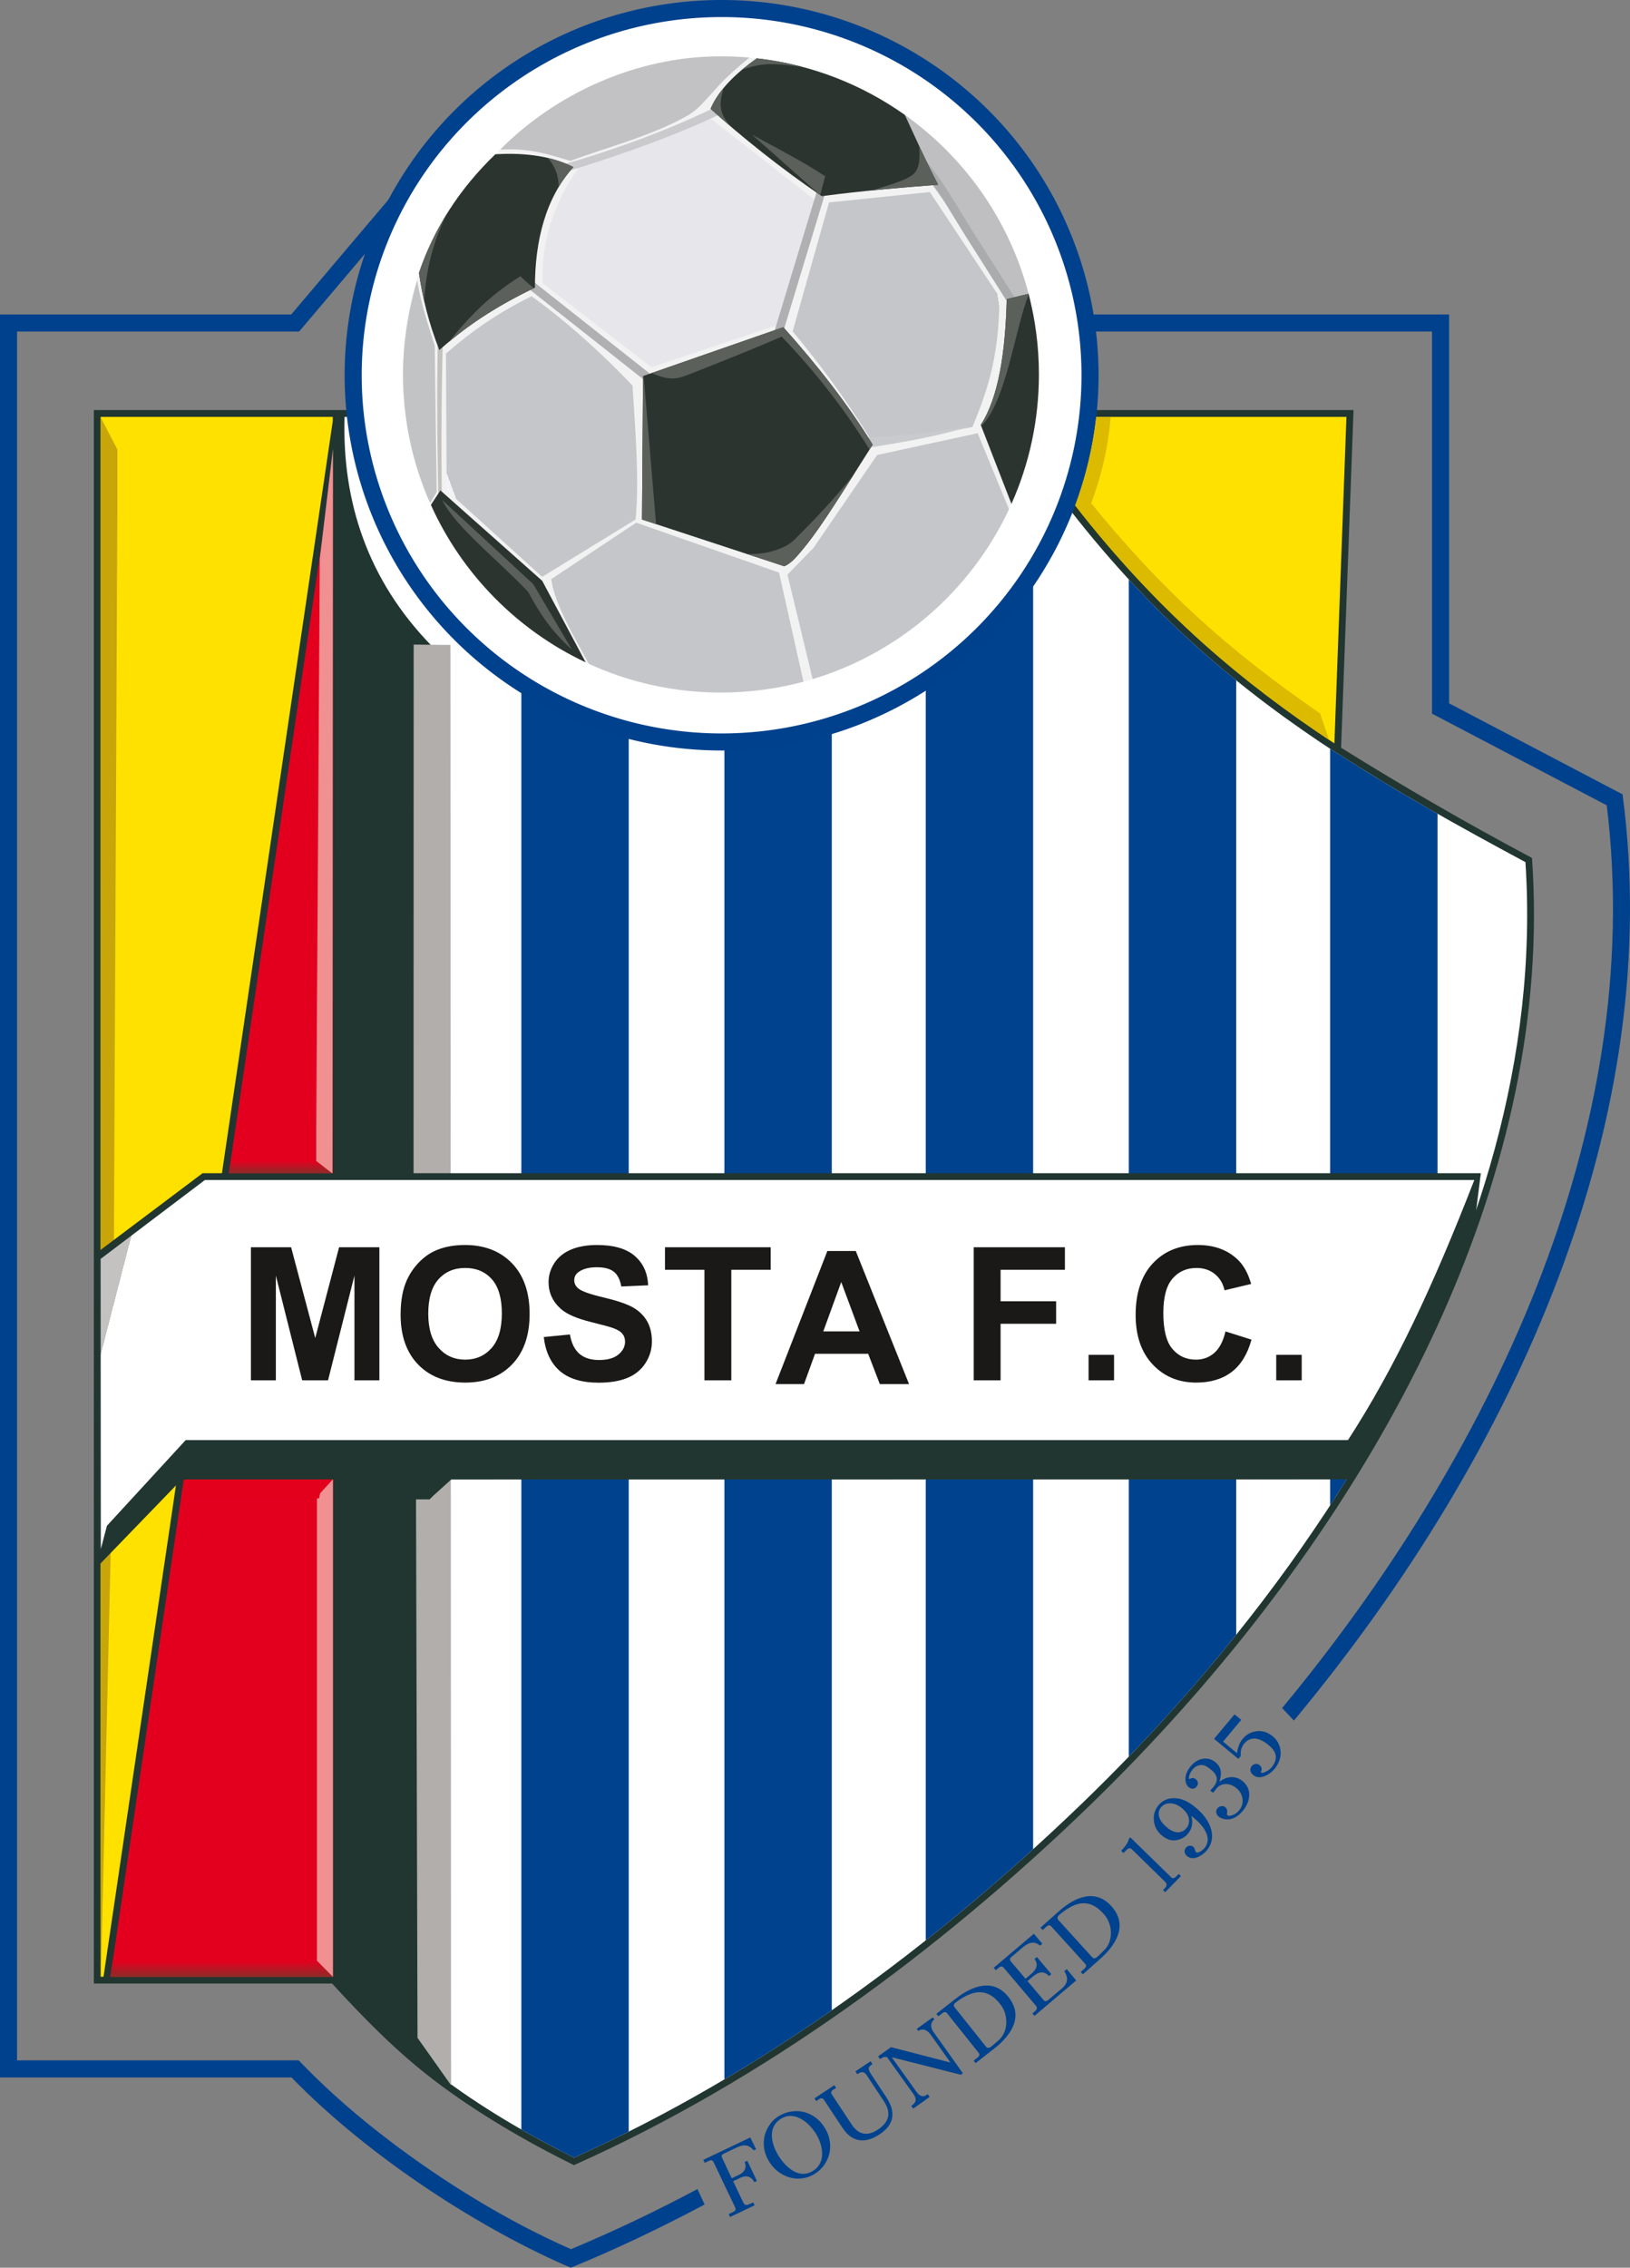 <svg xmlns="http://www.w3.org/2000/svg" xmlns:xlink="http://www.w3.org/1999/xlink" viewBox="93.8 137.48 407.68 566.93">
  <rect x="93.8" y="137.48" width="407.68" height="566.93" fill="#808080" stroke="none"/>
  <path fill="#00418d" fill-rule="evenodd" d="M93.801 216.1h72.836l35.248-41.619L262.83 216.1h193.4v97.211l43.382 22.751c10.718 80.377-25.7 163.622-82.188 231.562l-2.952-3.126c51.566-62.221 91.235-143.719 81.189-225.689l-43.699-22.917v-95.524H261.512l-58.856-40.193-34.04 40.193H98.069v432.208h70.438l1.257 1.29c6.559 6.736 13.758 12.926 21.232 18.622 13.753 10.482 29.678 20.303 45.611 27.288 10.696-4.457 21.259-9.498 31.645-15.032l1.771 3.864c-11.2 5.97-22.379 11.256-33.452 15.802-21.802-9.29-49.96-27.126-69.863-47.566H93.801V216.1z"/>
  <path fill="#213630" fill-rule="evenodd" d="M237.334 678.771c47.426-21.148 91.311-53.529 128.394-89.319 8.271-7.982 16.247-16.271 23.897-24.85 50.84-57.017 92.945-133.923 87.338-212.638-17.079-9.074-32.733-18.198-47.742-27.55l3.11-84.415H255.711l-49.666-34.771-24.884 34.771h-63.887v393.371h59.584c7.997 8.713 16.083 16.99 25.521 24.183 10.63 8.102 22.819 15.206 34.955 21.217z"/>
  <path fill="#e3001e" fill-rule="evenodd" d="M121.419 631.663h55.61v-377.195l-55.61 377.195z"/>
  <path fill="#ffe100" fill-rule="evenodd" d="M177.029 241.706H118.981v389.957h.713l57.335-388.898v-1.059z"/>
  <path fill="#fff" fill-rule="evenodd" d="M237.372 676.884c47-21.088 90.219-52.997 127.17-88.66 8.24-7.953 16.187-16.21 23.808-24.758 19.586-21.966 37.206-46.084 51.535-71.81 23.51-42.209 38.675-89.931 35.438-138.642-17.125-9.204-32.01-17.508-46.792-27.082l-.015.079c-12.192-7.908-23.795-16.519-34.656-26.204-12.667-11.296-24.03-23.777-34.312-37.273l-.093.066-14.621-20.894h-89.662l-48.723-34.111-24.412 34.111h-3.127l-.174 1.183v390.002c7.691 8.351 15.623 16.404 24.677 23.305 10.488 7.994 22.154 14.801 33.959 20.687z"/>
  <path fill="#213630" fill-rule="evenodd" d="M201.545 298.719v128.331l9.421 9.044 3.768 65.57-3.067.934-10.122 8.537V651.371l5.415 7.812c-8.907-5.324-22.313-18.343-28.758-26.293l-.458-391.572 2.247.098c-.735 21.703 5.985 41.237 21.555 57.302z"/>
  <path fill="#00428d" fill-rule="evenodd" d="M251.051 238.821v431.57c-4.522 2.263-9.082 4.43-13.679 6.493-4.43-2.209-8.841-4.548-13.177-7.03V220.019l26.856 18.802zm50.786 2.886v398.338c-8.752 6.092-17.711 11.873-26.856 17.283V241.706h26.856zm50.359 10.519v347.556c-8.655 7.856-17.617 15.479-26.856 22.791V241.706h19.495l7.361 10.519zm50.786 55.333v238.626c-4.734 5.896-9.618 11.66-14.632 17.283-3.987 4.472-8.064 8.864-12.224 13.174V282.339c5.615 6.095 11.518 11.925 17.735 17.469 2.985 2.662 6.027 5.242 9.121 7.75zm50.359 33.363v123.811c-4.067 9.185-8.582 18.173-13.456 26.924-4.196 7.533-8.674 14.927-13.4 22.17V324.683c.676.445 1.353.888 2.032 1.329l.015-.079c8.121 5.26 16.272 10.136 24.809 14.989z"/>
  <path fill="#ffe100" fill-rule="evenodd" d="m360.229 260.728.057-.043.517.679c10.243 13.461 21.565 25.908 34.194 37.169 10.231 9.123 21.125 17.286 32.55 24.805l3.012-81.633h-83.641l13.31 19.022z"/>
  <path fill="#00418d" fill-rule="evenodd" d="M274.28 137.48a94.282 93.813 0 0 1 94.282 93.813 94.282 93.813 0 1 1-94.282-93.813z"/>
  <path fill="#fff" fill-rule="evenodd" d="M274.28 141.748a90.014 89.546 0 0 1 90.014 89.546 90.014 89.546 0 1 1-90.014-89.546z"/>
  <defs>
    <linearGradient id="a">
      <stop offset="201392128%" stop-color="#c8a609"/>
      <stop offset="201392195%" stop-color="#c8a609"/>
      <stop offset="100%" stop-color="#ffe100"/>
    </linearGradient>
    <linearGradient xlink:href="#a" id="b" x1="0" x2="0" y1="0" y2="1" gradientTransform="rotate(-89 .5 .5)" gradientUnits="objectBoundingBox"/>
  </defs>
  <path fill="url(#b)" d="m119.028 241.915 4.196 8.062-1.178 251.165-3.015 130.837-.002-390.064z"/>
  <defs>
    <linearGradient id="c">
      <stop offset="201392128%" stop-color="#f09091"/>
      <stop offset="201392189%" stop-color="#f08d8d"/>
      <stop offset="201392213%" stop-color="#e41823"/>
      <stop offset="100%" stop-color="#e3001d"/>
    </linearGradient>
    <linearGradient xlink:href="#c" id="d" x1="0" x2="0" y1="0" y2="1" gradientTransform="rotate(90 .5 .5)" gradientUnits="objectBoundingBox"/>
  </defs>
  <path fill="url(#d)" d="m173.781 277.194-.942 150.535 4.123 3.298.118-181.395-3.298 27.563z"/>
  <defs>
    <linearGradient id="e">
      <stop offset="201392128%" stop-color="#f09091"/>
      <stop offset="201392189%" stop-color="#f08d8d"/>
      <stop offset="201392213%" stop-color="#e41823"/>
      <stop offset="100%" stop-color="#e3001d"/>
    </linearGradient>
    <linearGradient xlink:href="#e" id="f" x1="0" x2="0" y1="0" y2="1" gradientTransform="rotate(90 .5 .5)" gradientUnits="objectBoundingBox"/>
  </defs>
  <path fill="url(#f)" d="m177.079 507.268-4.005 3.179v117.287l4.004 4.005 0-124.472z"/>
  <defs>
    <linearGradient id="g">
      <stop offset="0%" stop-color="#e3001f"/>
      <stop offset="100%" stop-color="#8b2c28"/>
    </linearGradient>
    <linearGradient xlink:href="#g" id="h" x1="0" x2="0" y1="0" y2="1" gradientUnits="objectBoundingBox"/>
  </defs>
  <path fill="url(#h)" d="m177.079 631.739-55.714.001.589-3.95 51.237.001 3.887 3.949z"/>
  <defs>
    <linearGradient id="i">
      <stop offset="201392128%" stop-color="#b1aeac"/>
      <stop offset="201392175%" stop-color="#b1aeac"/>
      <stop offset="201392185%" stop-color="#828380"/>
      <stop offset="201392193%" stop-color="#273a34"/>
      <stop offset="100%" stop-color="#213630"/>
    </linearGradient>
    <linearGradient xlink:href="#i" id="j" x1="0" x2="0" y1="0" y2="1" gradientTransform="rotate(90 .5 .5)" gradientUnits="objectBoundingBox"/>
  </defs>
  <path fill="url(#j)" d="m206.456 298.714.16 360.072-8.394-11.847-.451-162.987 8.185-51.251-8.72 1.508.029-135.583 9.191.087z"/>
  <path fill="#213630" fill-rule="evenodd" d="m139.238 507.364-21.451 22.187.022-78.724 26.664-20.05h319.699l-1.633 12.937c-8.901 22.45-18.104 42.881-30.511 63.618l-292.789.032z"/>
  <defs>
    <linearGradient id="k">
      <stop offset="201392128%" stop-color="#fff"/>
      <stop offset="201392221%" stop-color="#fff"/>
      <stop offset="100%" stop-color="#c4c2c0"/>
    </linearGradient>
    <linearGradient xlink:href="#k" id="l" x1="0" x2="0" y1="0" y2="1" gradientTransform="rotate(94 .5 .5)" gradientUnits="objectBoundingBox"/>
  </defs>
  <path fill="url(#l)" d="M462.512 432.484h-317.471l-26.076 19.729.05 72.529 1.533-5.82 19.737-21.463h290.66c11.701-18.098 21.123-38.113 31.567-64.975z"/>
  <defs>
    <linearGradient id="m">
      <stop offset="201392128%" stop-color="#fff"/>
      <stop offset="201392220%" stop-color="#fff"/>
      <stop offset="100%" stop-color="#cbcbca"/>
    </linearGradient>
    <linearGradient xlink:href="#m" id="n" x1="0" x2="0" y1="0" y2="1" gradientUnits="objectBoundingBox"/>
  </defs>
  <path fill="url(#n)" d="M462.512 432.484h-317.471l-4.756 64.975h290.66c11.701-18.098 21.123-38.113 31.567-64.975z"/>
  <defs>
    <linearGradient id="o">
      <stop offset="0%" stop-color="#e3001f"/>
      <stop offset="100%" stop-color="#8b2c28"/>
    </linearGradient>
    <linearGradient xlink:href="#o" id="p" x1="0" x2="0" y1="0" y2="1" gradientUnits="objectBoundingBox"/>
  </defs>
  <path fill="url(#p)" d="M151.07 430.803h25.817l-4.008-3.072h-21.338l-.471 3.072z"/>
  <defs>
    <linearGradient id="q">
      <stop offset="201392128%" stop-color="#e3001d"/>
      <stop offset="201392138%" stop-color="#e4041f"/>
      <stop offset="201392150%" stop-color="#e9584e"/>
      <stop offset="201392174%" stop-color="#eb6154"/>
      <stop offset="201392200%" stop-color="#e52327"/>
      <stop offset="100%" stop-color="#e3001d"/>
    </linearGradient>
    <linearGradient xlink:href="#q" id="r" x1="0" x2="0" y1="0" y2="1" gradientTransform="rotate(180 .5 .5)" gradientUnits="objectBoundingBox"/>
  </defs>
  <path fill="url(#r)" d="M177.01 507.37h-36.327l-.729 4.715h33.642l.269-1.275 3.145-3.44z"/>
  <defs>
    <linearGradient id="s">
      <stop offset="201392128%" stop-color="#213630"/>
      <stop offset="201392154%" stop-color="#655b5a"/>
      <stop offset="201392176%" stop-color="#665c5a"/>
      <stop offset="201392205%" stop-color="#263933"/>
      <stop offset="100%" stop-color="#213630"/>
    </linearGradient>
    <linearGradient xlink:href="#s" id="t" x1="0" x2="0" y1="0" y2="1" gradientTransform="rotate(180 .5 .5)" gradientUnits="objectBoundingBox"/>
  </defs>
  <path fill="url(#t)" d="m207.325 506.75-28.484.124 0 5.452h22.398l1.02-.998 5.065-4.578z"/>
  <path fill="#1b1918" fill-rule="evenodd" d="M156.557 482.563V449.298h10.053l6.034 22.693 5.964-22.693h10.076v33.265h-6.235v-26.186l-6.606 26.186h-6.467l-6.583-26.186v26.186h-6.235zm37.44-16.427c0-3.392.503-6.235 1.518-8.535.759-1.688 1.789-3.214 3.098-4.562 1.309-1.34 2.742-2.339 4.298-2.99 2.076-.883 4.461-1.317 7.172-1.317 4.903 0 8.822 1.518 11.765 4.562 2.943 3.036 4.415 7.265 4.415 12.679 0 5.375-1.464 9.573-4.384 12.609-2.92 3.028-6.823 4.546-11.703 4.546-4.949 0-8.884-1.51-11.804-4.523-2.92-3.02-4.376-7.18-4.376-12.47zm6.916-.225c0 3.764.875 6.622 2.61 8.566 1.742 1.944 3.95 2.912 6.63 2.912 2.672 0 4.872-.96 6.591-2.897 1.712-1.929 2.571-4.818 2.571-8.675 0-3.811-.836-6.653-2.502-8.535-1.673-1.874-3.896-2.811-6.661-2.811-2.773 0-5.003.953-6.699 2.85-1.689 1.897-2.541 4.755-2.541 8.589zm28.889 5.832 6.537-.643c.388 2.2 1.185 3.811 2.393 4.84 1.2 1.023 2.819 1.542 4.864 1.542 2.161 0 3.795-.457 4.887-1.379 1.1-.914 1.649-1.983 1.649-3.206 0-.79-.232-1.456-.697-2.006-.457-.558-1.262-1.038-2.416-1.441-.782-.279-2.579-.759-5.375-1.456-3.602-.891-6.127-1.99-7.575-3.292-2.045-1.828-3.067-4.058-3.067-6.692 0-1.696.48-3.276 1.441-4.755.96-1.472 2.347-2.594 4.151-3.369 1.812-.767 3.989-1.154 6.545-1.154 4.182 0 7.319.914 9.434 2.742 2.107 1.835 3.214 4.275 3.322 7.335l-6.715.294c-.287-1.712-.906-2.943-1.851-3.687-.945-.752-2.362-1.123-4.252-1.123-1.952 0-3.486.395-4.585 1.2-.712.511-1.069 1.201-1.069 2.061 0 .79.333 1.464.999 2.021.844.713 2.905 1.456 6.173 2.223 3.269.774 5.685 1.572 7.25 2.393 1.565.828 2.788 1.952 3.679 3.384.883 1.433 1.325 3.199 1.325 5.298 0 1.905-.527 3.694-1.588 5.352-1.061 1.665-2.556 2.905-4.492 3.71-1.936.814-4.353 1.216-7.242 1.216-4.206 0-7.436-.968-9.69-2.912-2.254-1.944-3.602-4.779-4.035-8.497zm40.182 10.82v-27.635h-9.867v-5.63h26.434v5.63h-9.844v27.635h-6.723zm51.172.929h-7.311l-2.905-7.559h-13.298l-2.742 7.559h-7.125l12.958-33.265h7.102l13.322 33.265zm-12.369-13.159-4.585-12.346-4.492 12.346h9.077zm28.549 12.23V449.298h22.81v5.63h-16.087v7.869h13.887v5.631h-13.887v14.135h-6.723zm28.726 0v-6.374h6.374v6.374h-6.374zm34.241-12.23 6.506 2.06c-.999 3.633-2.656 6.328-4.98 8.094-2.316 1.758-5.267 2.641-8.837 2.641-4.415 0-8.047-1.51-10.889-4.523-2.843-3.02-4.268-7.149-4.268-12.376 0-5.538 1.433-9.837 4.291-12.903 2.858-3.059 6.615-4.593 11.277-4.593 4.066 0 7.373 1.2 9.914 3.609 1.518 1.417 2.648 3.462 3.408 6.126l-6.653 1.588c-.387-1.727-1.208-3.09-2.463-4.089-1.247-.999-2.765-1.495-4.546-1.495-2.463 0-4.469.883-6.002 2.656-1.534 1.766-2.3 4.632-2.3 8.597 0 4.205.751 7.203 2.269 8.984 1.51 1.789 3.477 2.68 5.894 2.68 1.789 0 3.322-.566 4.608-1.704 1.286-1.131 2.207-2.92 2.773-5.352zm12.694 12.23v-6.374h6.374v6.374h-6.374z"/>
  <path fill="#f2f2f3" fill-rule="evenodd" d="M274.116 151.562c43.913 0 79.525 35.612 79.525 79.525 0 43.913-35.612 79.525-79.525 79.525-43.913 0-79.525-35.612-79.525-79.525 0-22.3 8.144-41.16 24.234-56.121 13.555-13.737 33.678-23.404 55.291-23.404z"/>
  <defs>
    <linearGradient id="u">
      <stop offset="201392128%" stop-color="#c2c2c4"/>
      <stop offset="201392159%" stop-color="#c3c3c4"/>
      <stop offset="201392194%" stop-color="#dadadc"/>
      <stop offset="100%" stop-color="#dbdbdd"/>
    </linearGradient>
    <linearGradient xlink:href="#u" id="v" x1="0" x2="0" y1="0" y2="1" gradientTransform="rotate(161 .5 .5)" gradientUnits="objectBoundingBox"/>
  </defs>
  <path fill="url(#v)" d="M274.116 151.562c2.391 0 4.755.111 7.093.318-2.899 2.436-5.333 4.467-7.891 7.258-3.155 3.443-4.826 5.704-7.673 7.303-8.989 5.051-19.804 7.798-29.21 11.263-5.441-1.649-10.373-3.269-17.534-2.814 13.554-13.697 33.642-23.328 55.216-23.328z"/>
  <path fill="#bfbfc2" fill-rule="evenodd" d="M319.429 165.738c15.877 11.031 27.544 27.697 32.103 47.1l-3.215.386-21.288-29.456-7.601-18.03z"/>
  <defs>
    <linearGradient id="w">
      <stop offset="201392128%" stop-color="#c5c6c9"/>
      <stop offset="201392146%" stop-color="#c9c9cc"/>
      <stop offset="201392176%" stop-color="#d8d8db"/>
      <stop offset="201392198%" stop-color="#f1f1f4"/>
      <stop offset="100%" stop-color="#f4f4f7"/>
    </linearGradient>
    <linearGradient xlink:href="#w" id="x" x1="0" x2="0" y1="0" y2="1" gradientTransform="rotate(17 .5 .5)" gradientUnits="objectBoundingBox"/>
  </defs>
  <path fill="url(#x)" d="M294.757 307.9c-6.584 1.766-13.502 2.713-20.642 2.713-11.78 0-22.962-2.565-33.02-7.164-3.659-6.612-8.634-15.074-9.415-21.187l21.24-14.112 35.73 12.476 6.107 27.274z"/>
  <defs>
    <linearGradient id="y">
      <stop offset="201392128%" stop-color="#c5c6c9"/>
      <stop offset="201392153%" stop-color="#c9c9cc"/>
      <stop offset="201392167%" stop-color="#d8d8db"/>
      <stop offset="201392203%" stop-color="#f1f1f4"/>
      <stop offset="100%" stop-color="#f4f4f7"/>
    </linearGradient>
    <linearGradient xlink:href="#y" id="z" x1="0" x2="0" y1="0" y2="1" gradientTransform="rotate(-36 .5 .5)" gradientUnits="objectBoundingBox"/>
  </defs>
  <path fill="url(#z)" d="M346.156 264.794c-9.514 20.291-27.346 35.908-49.105 42.454l-6.296-26.115 6.53-6.704 15.896-23.198 25.136-5.446 7.839 19.008z"/>
  <defs>
    <linearGradient id="A">
      <stop offset="201392128%" stop-color="#c5c6c9"/>
      <stop offset="201392153%" stop-color="#c9c9cc"/>
      <stop offset="201392163%" stop-color="#d8d8db"/>
      <stop offset="201392172%" stop-color="#dcdcdf"/>
      <stop offset="201392183%" stop-color="#e0e0e3"/>
      <stop offset="201392194%" stop-color="#ececef"/>
      <stop offset="201392213%" stop-color="#f1f1f4"/>
      <stop offset="100%" stop-color="#f4f4f7"/>
    </linearGradient>
    <linearGradient xlink:href="#A" id="B" x1="0" x2="0" y1="0" y2="1" gradientTransform="rotate(-101 .5 .5)" gradientUnits="objectBoundingBox"/>
  </defs>
  <path fill="url(#B)" d="m312.587 248.905 24.431-4.678c3.357-8.252 6.705-16.773 6.758-32.488l-17.414-26.25-25.211 2.599-9.097 32.228c9.963 12.042 15.248 20.186 20.532 28.59z"/>
  <defs>
    <linearGradient id="C">
      <stop offset="201392128%" stop-color="#c5c6c9"/>
      <stop offset="201392153%" stop-color="#c9c9cc"/>
      <stop offset="201392167%" stop-color="#d8d8db"/>
      <stop offset="201392191%" stop-color="#ebebed"/>
      <stop offset="201392204%" stop-color="#eeeef1"/>
      <stop offset="201392211%" stop-color="#f1f1f4"/>
      <stop offset="100%" stop-color="#f4f4f7"/>
    </linearGradient>
    <linearGradient xlink:href="#C" id="D" x1="0" x2="0" y1="0" y2="1" gradientTransform="rotate(62 .5 .5)" gradientUnits="objectBoundingBox"/>
  </defs>
  <path fill="url(#D)" d="M251.993 233.855c.677 10.954 1.725 22.898.792 33.48l-23.379 14.36-23.899-21.65-.16-34.178c6.584-5.718 12.721-9.998 21.384-14.33 7.488 5.347 16.328 12.967 25.262 22.318z"/>
  <defs>
    <linearGradient id="E">
      <stop offset="201392128%" stop-color="#e7e6ea"/>
      <stop offset="201392174%" stop-color="#e7e6ea"/>
      <stop offset="201392195%" stop-color="#e7e6ea"/>
      <stop offset="201392210%" stop-color="#ebeaec"/>
      <stop offset="100%" stop-color="#ebebed"/>
    </linearGradient>
    <linearGradient xlink:href="#E" id="F" x1="0" x2="0" y1="0" y2="1" gradientTransform="rotate(-89 .5 .5)" gradientUnits="objectBoundingBox"/>
  </defs>
  <path fill="url(#F)" d="m271.584 167.184 26.98 21.04-9.406 30.198-32.426 10.891-27.228-21.04c-.433-9.551 2.703-20.569 9.53-29.458l32.55-11.631z"/>
  <path fill="#c1c3c5" fill-rule="evenodd" d="M201.363 263.232c-4.351-9.83-6.772-20.704-6.772-32.145 0-8.051 1.433-16.398 3.547-23.53 1.27 7.624 3.781 13.985 4.386 16.422l.493 36.523-1.655 2.729z"/>
  <path fill="#aaabad" fill-rule="evenodd" d="M321.642 173.718c5.182 4.835 8.8 10.756 12.455 16.761 5.006 8.221 10.344 16.26 15.367 24.479l.556.91-1.821 1.113-.556-.91c-5.024-8.22-10.362-16.259-15.369-24.482-3.541-5.816-7.07-11.628-12.089-16.31l-.78-.728 1.456-1.56.78.728z"/>
  <path fill="#c3c1bd" fill-rule="evenodd" d="M204.676 217.687c-.417 15.078-.601 30.326-.339 45.405l.018 1.067-.894-.211-.019-1.067c-.265-15.11-.45-30.019-.032-45.128l.029-1.067 1.265-.065-.029 1.067z"/>
  <path fill="#cacacd" fill-rule="evenodd" d="m278.549 161.271 1.01 1.88c-15.499 8.322-34.136 14.166-49.673 19.024l-.562-2.059c16.744-4.567 33.872-10.591 49.224-18.845z"/>
  <path fill="#b0afb1" fill-rule="evenodd" d="m225.114 206.225 38.174 30.157-1.323 1.674-38.174-30.157 1.323-1.674zm76.503-25.137-14.066 46.368-2.042-.619 14.066-46.368 2.042.619z"/>
  <path fill="#c9cace" fill-rule="evenodd" d="M309.848 249.611c11.056-1.815 17.904-2.888 26.98-5.693-9.517 1.761-17.729 2.465-26.238 2.97-.33 1.073-.66 1.65-.743 2.723z"/>
  <path fill="#2c3430" fill-rule="evenodd" d="m289.715 219.276-35.087 12.216-.26 35.867 35.607 11.696c1.841-.866 2.986-2.295 4.719-4.373 4.979-5.973 11.07-16.224 17.373-26.035-5.978-9.79-13.602-19.58-22.352-29.369zm-49.43 83.794c-17.136-8.07-30.927-22.074-38.716-39.366l2.377-3.623 25.471 22.612 10.868 20.378zm110.774-92.141c1.683 6.438 2.582 13.193 2.582 20.158 0 11.523-2.456 22.473-6.867 32.36l-7.677-19.741c4.506-6.973 6.152-18.236 6.498-31.448l5.464-1.329zm-152.473-5.216c3.749-11.1 10.129-21.018 19.1-29.668 5.909-.347 13.232.022 19.528 3.204-6.887 7.58-9.66 18.41-9.617 30.149-10.483 5.025-17.674 10.05-23.911 15.594-2.666-6.763-4.185-13.008-5.1-19.28zm84.497-53.645c13.693 1.538 26.337 6.549 37.023 14.139 2.632 5.66 5.25 11.561 8.335 17.461-9.01.693-18.713 1.473-29.109 2.859-10.31-7.017-20.013-14.814-27.81-21.832 1.898-4.526 6.011-8.684 11.561-12.627z"/>
  <path fill="#5b605b" fill-rule="evenodd" d="m289.715 219.276-32.921 11.461c5.309 2.301 6.539 1.457 11.98-.697 7.091-2.808 13.439-5.31 20.529-8.4 9.024 9.409 16.155 18.82 21.98 28.23l.784-1.225c-5.978-9.79-13.602-19.58-22.352-29.369zm-34.929 12.161-.158.055-.26 35.867 3.526 1.158-3.109-37.08zm25.743 44.515 9.446 3.103c1.841-.866 2.986-2.295 4.719-4.373 3.718-4.46 8.056-11.305 12.639-18.572-4.917 6.232-10.232 11.695-14.812 16.275-2.127 2.127-6.696 3.827-11.992 3.568zm70.53-65.022.035.137c-3.467 8.727-5.651 26.945-11.889 32.919l-.108-.278c4.506-6.973 6.152-18.236 6.498-31.448l5.464-1.329zm-152.473-5.216c1.786-5.289 4.17-10.309 7.147-15.052-3.646 7.05-5.385 14.4-5.851 22.048-.533-2.347-.956-4.67-1.296-6.996zm32.196-28.759c2.197.513 4.37 1.253 6.432 2.295-1.4 1.541-2.63 3.216-3.701 5.006.05-2.9-.974-5.438-2.731-7.301zm-3.459 32.576c-9.055 4.365-15.642 8.732-21.293 13.444 4.784-5.899 9.881-11.428 17.926-16.435 1.123 1.122 2.245 2.056 3.367 2.991zm55.76-57.463c3.861.434 7.64 1.143 11.314 2.11-5.738-.547-8.852-1.465-14.994.722 1.14-.957 2.37-1.9 3.68-2.831zm40.602 21.881c1.498 3.213 3.056 6.466 4.756 9.719-5.273.405-10.784.841-16.532 1.41 4.501-1.403 8.598-2.514 10.413-4.135 1.681-1.5 1.556-4.857 1.362-6.995zm-24.758 12.302-17.049-15.107c6.848 3.713 12.212 6.436 18.317 10.396l-1.268 4.711zm-22.162-16.969c-1.826-1.554-3.578-3.088-5.242-4.587.755-1.8 1.86-3.541 3.266-5.234-1.066 3.714-1.422 6.279 1.976 9.82zm-72.363 93.199 22.773 21.04 9.654 16.337c-5.116-4.538-8.251-9.324-10.891-14.357-7.178-7.673-18.317-16.337-21.535-23.02z"/>
  <path fill="#00428d" fill-rule="evenodd" d="m269.707 677.445 11.756-5.599 1.44 2.954-.601.274c-1.743-2.106-3.481-1.089-5.144-.29l-2.399 1.153c-.234.112-.381.251-.435.413-.054.162-.026.358.078.578l2.414 5.122 1.882-.896c1.144-.545 2.01-1.621 1.331-3.153l.675-.325 2.394 5.029-.61.327c-.764-1.441-2.056-1.797-3.436-1.14l-1.882.896 2.534 5.333c.159.334.381.522.61.582.229.06.539-.01.939-.196l.925-.431.352.733-6.135 2.926-.328-.751 1.092-.509c.312-.146.502-.32.573-.505.071-.185.038-.422-.097-.705l-5.347-11.219c-.13-.273-.291-.43-.484-.477-.195-.051-.466.007-.808.176l-.925.457-.365-.759zm18.799-10.89c1.253-.781 2.619-1.207 4.102-1.278 1.478-.072 2.871.25 4.178.957 1.304.713 2.389 1.753 3.249 3.128.86 1.375 1.321 2.808 1.388 4.305.07 1.495-.249 2.893-.952 4.189-.706 1.298-1.667 2.326-2.89 3.088-1.192.743-2.5 1.138-3.926 1.186-1.427.045-2.807-.299-4.149-1.033-1.34-.731-2.437-1.785-3.297-3.16-.848-1.356-1.303-2.771-1.374-4.244-.066-1.472.241-2.852.919-4.133.68-1.286 1.596-2.286 2.75-3.006zm.611.619c-3.535 2.203-2.286 6.554-.634 9.198 1.671 2.673 4.989 6.112 8.68 3.812 3.411-2.125 2.365-6.639.713-9.282-1.647-2.634-5.248-5.915-8.759-3.728zm8.389-5.098 4.962-3.295.464.703c-.626.413-1.694.689-1.04 1.678l4.932 7.458c1.733 2.622 3.967 2.965 6.52 1.278 2.909-1.922 3.409-4.258 1.535-7.09l-3.515-5.314c-1.105-1.672-1.412-2.624-3.156-1.471l-.464-.703 3.799-2.527.465.703c-1.31.866-1.115 1.365-.181 2.777l3.583 5.418c2.375 3.589 2.295 6.792-1.618 9.377-3.768 2.49-6.96 1.876-9.23-1.558l-4.653-7.036c-.643-.972-1.348-.084-1.938.306l-.465-.703zm15.919-10.507 3.226-2.296 14.877 3.842-4.977-6.993c-.732-1.028-1.883-1.72-3.09-.896l-.378-.532 4.029-2.867.378.531c-1.093.778-.932 2.11-.262 3.05l7.38 10.368-.497.389-17.291-4.378 6.092 8.507c.878 1.226 1.642 1.683 2.916.735l.488.686-4.112 2.925-.488-.686c1.583-1.042 1.2-2.034.506-3.005l-6.566-9.174c-.929-.219-1.259.207-1.743.479l-.489-.686zm14.562-10.626 4.814-3.769c4.488-3.514 9.568-5.032 13.198-.48 3.744 4.696 1.097 9.304-3.583 12.98l-4.602 3.594-.499-.626.894-.703c.313-.246.49-.468.532-.66.044-.19-.014-.386-.172-.585l-7.913-9.925c-.138-.173-.313-.257-.523-.257-.21.001-.426.093-.657.275l-.99.779-.499-.626zm4.858-2.856c-.266.2-.413.416-.455.622-.042.206.023.415.191.626l7.841 9.834c.161.202.353.295.581.28.228-.015.527-.15.866-.443l1.679-1.449c2.435-2.102 2.551-6.266.521-8.908-3.055-3.975-6.487-4.129-11.224-.561zm21.197-18.695 4.564-4.068c4.255-3.793 9.227-5.633 13.141-1.321 4.036 4.447 1.689 9.215-2.747 13.182l-4.363 3.88-.538-.593.847-.758c.296-.266.459-.498.489-.693.032-.192-.038-.384-.209-.572l-8.53-9.4c-.149-.164-.329-.237-.538-.223-.21.014-.419.12-.639.317l-.938.841-.538-.593zm4.666-3.16c-.252.217-.386.441-.414.649-.028.208.049.413.23.613l8.452 9.313c.173.191.371.272.598.243.227-.03.517-.183.836-.497l1.583-1.553c2.296-2.253 2.146-6.417-.048-8.923-3.302-3.772-6.738-3.707-11.237.156zm-16.358 13.189 10.031-8.5 2.117 2.492-.573.485c-1.646-1.453-3.228-.502-4.373.468l-2.809 2.381c-.199.168-.308.347-.324.536-.015.189.066.392.245.603l3.631 4.285 1.412-1.197c1.451-1.23 1.802-2.512.836-3.738l.59-.5 3.616 4.267-.59.5c-1.144-1.266-2.465-1.221-4.056.127l-1.319 1.118 4.052 4.781c.145.172.32.253.52.241.203-.01.445-.139.731-.381l2.283-1.935c1.091-.924 3.478-2.318 1.618-5.171l.617-.523 2.367 2.842-10.434 8.842-.517-.61.536-.454c.339-.287.528-.543.572-.771.043-.227-.026-.445-.205-.656l-8.075-9.529c-.179-.211-.374-.317-.581-.318-.207-.001-.437.108-.693.325l-.709.601-.517-.61zm55.111-57.235 5.1-6.108 1.69 1.363-4.551 5.447 3.477 2.881c.09-.651.231-1.238.414-1.758.181-.526.412-.983.685-1.377.865-1.248 2.006-2.01 3.423-2.286 1.415-.273 2.73.007 3.946.85 1.349.935 2.146 2.158 2.393 3.666.242 1.509-.133 2.981-1.129 4.418-1.067 1.539-3.689 3.338-5.49 2.09-.72-.499-1.222-1.38-.663-2.213.679-1.013 2.057-.9 2.519.199.326.775-.413 1.184-.025 1.299.566.168 1.529-.454 1.758-.604.425-.279.808-.665 1.151-1.16.676-.974.888-1.927.64-2.856-.252-.932-1.057-1.871-2.418-2.816-1.238-.858-2.334-1.218-3.28-1.073-.948.143-1.714.635-2.297 1.476-.264.381-.46.81-.584 1.288-.124.478-.133 1.048-.117 1.623l-.59.658-6.053-5.005zm1.333 10.736c.92-.689 1.825-1.065 2.717-1.142 1.132-.095 2.166.238 3.097 1.005 1.053.867 1.593 1.932 1.629 3.19.052 1.443-.475 2.838-1.573 4.181-.662.809-1.365 1.393-2.112 1.754-.744.358-1.464.494-2.162.405-.793-.099-1.869-.467-2.243-1.228-.196-.398-.277-1.011.141-1.522.689-.842 2.035-.751 2.394.332.079.225.084.513.022.865-.071.375.018.47.147.575.216.178.767.163 1.698-.277.452-.213.879-.64 1.32-1.191 1.02-1.274 1.126-3.623-.714-5.252-1.586-1.405-3.845-1.55-5.049-.053l-.899 1.117-.722-.549.798-.898c.626-.766.919-1.488.837-2.201-.083-.714-.54-1.411-1.374-2.097-1.022-.841-1.731-1.218-2.461-1.204-.735.014-1.567.342-2.165 1.074-.545.667-.86 1.302-.941 1.901-.142 1.05.362.203 1.011.275.512.057 1.231.61 1.221 1.293-.01.697-.655 1.407-1.367 1.379-.861-.033-1.569-.835-1.72-1.863-.176-1.234.229-2.461 1.219-3.671.929-1.136 1.979-1.785 3.147-1.95 1.174-.165 2.214.128 3.126.879.655.539 1.071 1.186 1.252 1.945.179.756.087 1.735-.276 2.929zm-7.045 8.516c.251.865.305 1.674.164 2.427-.143.749-.478 1.44-1.012 2.07-.741.874-1.721 1.407-2.938 1.602-1.219.197-2.421-.211-3.608-1.218-1.161-.984-1.812-2.213-1.956-3.694-.144-1.476.247-2.765 1.175-3.86 1.025-1.209 2.378-1.789 4.062-1.741 1.685.044 3.433.839 5.244 2.374 1.504 1.275 2.584 2.571 3.24 3.896.658 1.323.928 2.567.809 3.728-.118 1.162-.568 2.201-1.349 3.123-.756.892-2.002 1.636-2.824 1.807-.822.169-1.503.024-2.051-.442-.361-.306-.565-.659-.611-1.051-.046-.393.067-.749.332-1.063.243-.286.543-.447.904-.479.36-.038.674.058.942.286.192.162.33.434.409.813.052.235.129.397.234.486.161.136.388.16.669.07.284-.093 1.061-.563 1.422-.99.514-.606.8-1.282.852-2.027.055-.743-.177-1.581-.701-2.518-.524-.937-1.398-1.919-2.616-2.952l-.792-.645zm-7.522-2.168c-.554.653-.733 1.422-.547 2.303.195.881.834 1.788 1.929 2.717 1.003.85 1.929 1.271 2.774 1.269.849-.002 1.56-.339 2.134-1.017.57-.671.783-1.46.638-2.365-.141-.906-.689-1.766-1.648-2.577-.989-.84-1.977-1.267-2.965-1.288-.983-.018-1.756.301-2.315.959zm-7.728 7.551 10.248 10.011c.15.146.321.206.509.181.264-.042.508-.179.727-.404l.624-.641.548.535-3.927 4.024-.548-.535.487-.501c.272-.28.406-.553.404-.815-.002-.257-.114-.502-.337-.72l-8.38-8.188c-.159-.155-.354-.223-.583-.205-.226.014-.436.123-.622.313l-.847.869-.584-.571c.549-.539 1.78-1.96 1.92-2.983l.361-.37z"/>
  <path fill="#dbba00" fill-rule="evenodd" d="m426.217 322.459-2.252-6.63c-23.111-15.879-39.639-30.918-57.246-52.534 2.139-5.805 4.054-12.279 4.88-21.588h-3.619c-.855 7.702-2.646 15.124-5.26 22.15 9.734 12.508 20.43 24.115 32.276 34.678 9.833 8.769 20.279 16.65 31.22 23.925z"/>
</svg>